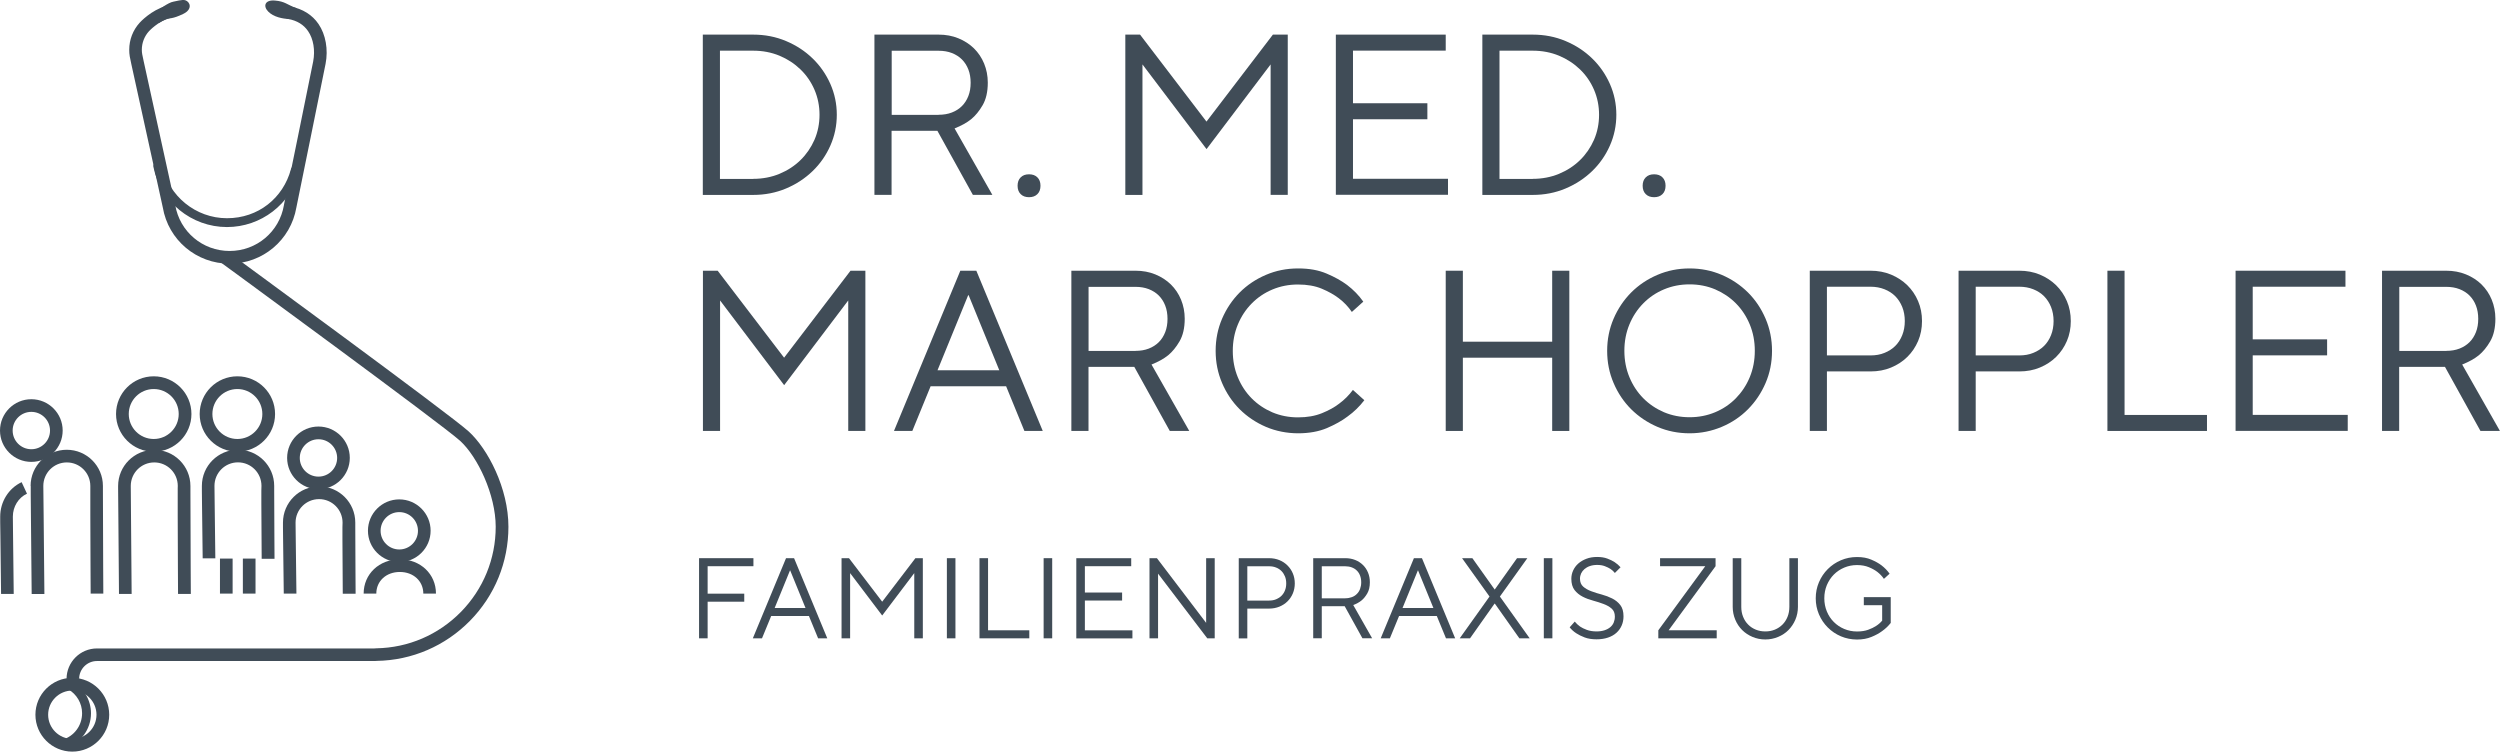 <?xml version="1.0" encoding="UTF-8"?> <svg xmlns="http://www.w3.org/2000/svg" id="Ebene_2" viewBox="0 0 373.36 112.25"><g id="Ebene_1-2"><path d="M104.96,5.17h7.52c1.76,0,3.39.32,4.91.96,1.52.64,2.84,1.5,3.97,2.6,1.13,1.09,2.01,2.37,2.65,3.81.64,1.45.96,2.98.96,4.6s-.32,3.15-.96,4.6c-.64,1.45-1.52,2.72-2.65,3.81-1.13,1.09-2.45,1.96-3.97,2.6-1.52.64-3.15.96-4.91.96h-7.52V5.17ZM112.48,26.71c1.41,0,2.72-.25,3.93-.75,1.21-.5,2.26-1.19,3.14-2.05s1.58-1.88,2.09-3.04c.5-1.16.75-2.41.75-3.73s-.25-2.56-.75-3.73c-.5-1.16-1.2-2.18-2.09-3.04s-1.94-1.55-3.14-2.05c-1.21-.5-2.52-.75-3.93-.75h-4.96v19.15h4.96Z" fill="#404c57" stroke-width="0"></path><path d="M130.6,5.17h9.57c1.07,0,2.06.18,2.96.55.9.37,1.67.87,2.32,1.5.65.64,1.16,1.4,1.52,2.27.36.88.55,1.83.55,2.85,0,1.37-.26,2.49-.77,3.37-.51.88-1.08,1.57-1.71,2.09-.63.51-1.45.97-2.48,1.38l5.64,9.92h-2.91l-5.3-9.57h-6.84v9.57h-2.56V5.17ZM140.18,17.14c.73,0,1.39-.11,1.98-.34.59-.23,1.09-.55,1.5-.96s.73-.91.96-1.5.34-1.25.34-1.98-.11-1.39-.34-1.98-.55-1.09-.96-1.5-.91-.73-1.5-.96c-.59-.23-1.25-.34-1.98-.34h-7.01v9.57h7.01Z" fill="#404c57" stroke-width="0"></path><path d="M151.97,27.74c0-.52.15-.94.46-1.25s.72-.46,1.25-.46.94.15,1.25.46c.31.31.46.72.46,1.25s-.15.94-.46,1.25c-.31.31-.72.46-1.25.46s-.94-.15-1.25-.46-.46-.72-.46-1.25Z" fill="#404c57" stroke-width="0"></path><path d="M168.04,5.17h2.22l9.92,12.99,9.92-12.99h2.22v23.93h-2.56V9.62l-9.57,12.65-9.57-12.65v19.49h-2.56V5.17Z" fill="#404c57" stroke-width="0"></path><path d="M199.5,5.17h16.41v2.39h-13.85v7.86h11.11v2.39h-11.11v8.89h14.19v2.39h-16.75V5.17Z" fill="#404c57" stroke-width="0"></path><path d="M221.38,5.17h7.52c1.76,0,3.39.32,4.91.96,1.52.64,2.84,1.5,3.97,2.6,1.13,1.09,2.01,2.37,2.65,3.81.64,1.45.96,2.98.96,4.6s-.32,3.15-.96,4.6c-.64,1.45-1.52,2.72-2.65,3.81-1.13,1.09-2.45,1.96-3.97,2.6-1.52.64-3.15.96-4.91.96h-7.52V5.17ZM228.9,26.71c1.41,0,2.72-.25,3.93-.75,1.21-.5,2.26-1.19,3.14-2.05s1.58-1.88,2.09-3.04c.5-1.16.75-2.41.75-3.73s-.25-2.56-.75-3.73c-.5-1.16-1.2-2.18-2.09-3.04s-1.94-1.55-3.14-2.05c-1.21-.5-2.52-.75-3.93-.75h-4.96v19.15h4.96Z" fill="#404c57" stroke-width="0"></path><path d="M245.32,27.74c0-.52.15-.94.46-1.25s.72-.46,1.25-.46.94.15,1.25.46c.31.31.46.72.46,1.25s-.15.94-.46,1.25c-.31.31-.72.46-1.25.46s-.94-.15-1.25-.46-.46-.72-.46-1.25Z" fill="#404c57" stroke-width="0"></path><path d="M104.96,40.43h2.22l9.92,12.99,9.92-12.99h2.22v23.93h-2.56v-19.49l-9.57,12.65-9.57-12.65v19.49h-2.56v-23.93Z" fill="#404c57" stroke-width="0"></path><path d="M133.51,64.36l9.91-23.93h2.39l9.92,23.93h-2.74l-2.73-6.67h-11.28l-2.73,6.67h-2.73ZM140.01,55.3h9.23l-4.58-11.21h-.07l-4.58,11.21Z" fill="#404c57" stroke-width="0"></path><path d="M160.01,40.43h9.57c1.07,0,2.06.18,2.96.55.9.37,1.67.87,2.32,1.5.65.64,1.16,1.4,1.52,2.27.36.88.55,1.83.55,2.85,0,1.37-.26,2.49-.77,3.37-.51.88-1.08,1.57-1.71,2.09-.63.51-1.45.97-2.48,1.38l5.64,9.92h-2.91l-5.3-9.57h-6.84v9.57h-2.56v-23.93ZM169.58,52.4c.73,0,1.39-.11,1.98-.34.59-.23,1.09-.55,1.5-.96s.73-.91.96-1.5.34-1.25.34-1.98-.11-1.39-.34-1.98-.55-1.09-.96-1.5-.91-.73-1.5-.96c-.59-.23-1.25-.34-1.98-.34h-7.01v9.57h7.01Z" fill="#404c57" stroke-width="0"></path><path d="M203.77,59.75c-.71.93-1.55,1.76-2.53,2.46-.84.64-1.88,1.21-3.09,1.73-1.22.51-2.65.77-4.29.77s-3.31-.32-4.8-.96-2.8-1.52-3.92-2.63c-1.12-1.12-1.99-2.42-2.63-3.92s-.96-3.09-.96-4.8.32-3.31.96-4.8c.64-1.49,1.52-2.8,2.63-3.92,1.12-1.12,2.42-1.99,3.92-2.63,1.49-.64,3.09-.96,4.8-.96s3.07.26,4.27.77c1.21.51,2.22,1.08,3.04,1.69.96.73,1.77,1.56,2.43,2.5l-1.71,1.54c-.52-.77-1.17-1.46-1.95-2.05-.68-.52-1.53-1-2.53-1.42-1-.42-2.19-.63-3.56-.63s-2.64.25-3.83.75c-1.19.5-2.22,1.2-3.09,2.09-.88.89-1.57,1.94-2.07,3.15-.5,1.21-.75,2.52-.75,3.93s.25,2.72.75,3.93c.5,1.21,1.19,2.26,2.07,3.15.88.89,1.91,1.58,3.09,2.09,1.19.5,2.46.75,3.83.75s2.56-.21,3.59-.63c1.03-.42,1.88-.89,2.56-1.42.8-.59,1.48-1.28,2.05-2.05l1.71,1.54Z" fill="#404c57" stroke-width="0"></path><path d="M215.91,40.43h2.56v10.6h13.34v-10.6h2.56v23.93h-2.56v-10.94h-13.34v10.94h-2.56v-23.93Z" fill="#404c57" stroke-width="0"></path><path d="M252.33,64.71c-1.71,0-3.31-.32-4.8-.96s-2.8-1.52-3.92-2.63c-1.12-1.12-1.99-2.42-2.63-3.92-.64-1.49-.96-3.09-.96-4.8s.32-3.31.96-4.8c.64-1.49,1.52-2.8,2.63-3.92,1.12-1.12,2.42-1.99,3.92-2.63,1.49-.64,3.09-.96,4.8-.96s3.31.32,4.8.96c1.49.64,2.8,1.52,3.92,2.63,1.12,1.12,1.99,2.42,2.63,3.92.64,1.49.96,3.09.96,4.8s-.32,3.31-.96,4.8-1.52,2.8-2.63,3.92-2.42,2-3.92,2.63-3.09.96-4.8.96ZM252.33,62.31c1.37,0,2.64-.25,3.83-.75,1.19-.5,2.22-1.2,3.09-2.09s1.57-1.94,2.07-3.15c.5-1.21.75-2.52.75-3.93s-.25-2.72-.75-3.93c-.5-1.21-1.19-2.26-2.07-3.15s-1.91-1.58-3.09-2.09c-1.19-.5-2.46-.75-3.83-.75s-2.64.25-3.83.75c-1.19.5-2.22,1.2-3.09,2.09-.88.89-1.57,1.94-2.07,3.15-.5,1.21-.75,2.52-.75,3.93s.25,2.72.75,3.93c.5,1.21,1.19,2.26,2.07,3.15.88.89,1.91,1.58,3.09,2.09,1.19.5,2.46.75,3.83.75Z" fill="#404c57" stroke-width="0"></path><path d="M270.28,40.43h9.06c1.12,0,2.14.19,3.08.58.93.39,1.74.92,2.43,1.59.68.67,1.22,1.46,1.61,2.38.39.91.58,1.9.58,2.97s-.19,2.06-.58,2.97c-.39.91-.92,1.7-1.61,2.38-.68.67-1.49,1.2-2.43,1.59-.93.39-1.96.58-3.08.58h-6.5v8.89h-2.56v-23.93ZM279.34,53.08c.77,0,1.48-.12,2.1-.38.63-.25,1.16-.6,1.61-1.04.44-.44.79-.98,1.04-1.61.25-.63.38-1.33.38-2.1s-.13-1.48-.38-2.1-.6-1.16-1.04-1.61c-.44-.44-.98-.79-1.61-1.04-.63-.25-1.33-.38-2.1-.38h-6.5v10.26h6.5Z" fill="#404c57" stroke-width="0"></path><path d="M292.5,40.43h9.06c1.12,0,2.14.19,3.08.58.93.39,1.74.92,2.43,1.59.68.67,1.22,1.46,1.61,2.38.39.91.58,1.9.58,2.97s-.19,2.06-.58,2.97c-.39.91-.92,1.7-1.61,2.38-.68.67-1.49,1.2-2.43,1.59-.93.39-1.96.58-3.08.58h-6.5v8.89h-2.56v-23.93ZM301.56,53.08c.78,0,1.48-.12,2.1-.38.63-.25,1.16-.6,1.61-1.04.44-.44.79-.98,1.04-1.61.25-.63.38-1.33.38-2.1s-.13-1.48-.38-2.1c-.25-.63-.6-1.16-1.04-1.61-.44-.44-.98-.79-1.61-1.04-.63-.25-1.33-.38-2.1-.38h-6.5v10.26h6.5Z" fill="#404c57" stroke-width="0"></path><path d="M314.73,40.43h2.56v21.54h12.31v2.39h-14.87v-23.93Z" fill="#404c57" stroke-width="0"></path><path d="M333.87,40.43h16.41v2.39h-13.85v7.86h11.11v2.39h-11.11v8.89h14.19v2.39h-16.75v-23.93Z" fill="#404c57" stroke-width="0"></path><path d="M355.75,40.43h9.57c1.07,0,2.06.18,2.96.55.9.37,1.68.87,2.32,1.5.65.64,1.16,1.4,1.52,2.27.36.88.55,1.83.55,2.85,0,1.37-.26,2.49-.77,3.37-.51.88-1.08,1.57-1.71,2.09-.63.51-1.45.97-2.48,1.38l5.64,9.92h-2.91l-5.3-9.57h-6.84v9.57h-2.56v-23.93ZM365.33,52.4c.73,0,1.39-.11,1.98-.34.59-.23,1.09-.55,1.5-.96s.73-.91.96-1.5c.23-.59.34-1.25.34-1.98s-.11-1.39-.34-1.98c-.23-.59-.55-1.09-.96-1.5s-.91-.73-1.5-.96c-.59-.23-1.25-.34-1.98-.34h-7.01v9.57h7.01Z" fill="#404c57" stroke-width="0"></path><path d="M104.4,83.36h8.12v1.2h-6.84v4.1h5.47v1.2h-5.47v5.47h-1.28v-11.97Z" fill="#404c57" stroke-width="0"></path><path d="M112.43,95.33l4.96-11.97h1.2l4.96,11.97h-1.37l-1.37-3.33h-5.64l-1.37,3.33h-1.37ZM115.68,90.8h4.62l-2.29-5.61h-.03l-2.29,5.61Z" fill="#404c57" stroke-width="0"></path><path d="M125.68,83.36h1.11l4.96,6.5,4.96-6.5h1.11v11.97h-1.28v-9.74l-4.79,6.33-4.79-6.33v9.74h-1.28v-11.97Z" fill="#404c57" stroke-width="0"></path><path d="M141.41,83.36h1.28v11.97h-1.28v-11.97Z" fill="#404c57" stroke-width="0"></path><path d="M146.28,83.36h1.28v10.77h6.16v1.2h-7.44v-11.97Z" fill="#404c57" stroke-width="0"></path><path d="M155.86,83.36h1.28v11.97h-1.28v-11.97Z" fill="#404c57" stroke-width="0"></path><path d="M160.73,83.36h8.21v1.2h-6.92v3.93h5.56v1.2h-5.56v4.45h7.1v1.2h-8.38v-11.97Z" fill="#404c57" stroke-width="0"></path><path d="M171.67,83.36h1.11l7.35,9.66v-9.66h1.28v11.97h-1.11l-7.35-9.66v9.66h-1.28v-11.97Z" fill="#404c57" stroke-width="0"></path><path d="M185,83.36h4.53c.56,0,1.07.1,1.54.29.47.19.87.46,1.21.8.34.34.61.73.8,1.19.19.45.29.95.29,1.49s-.1,1.03-.29,1.49c-.19.46-.46.85-.8,1.19-.34.34-.75.6-1.21.79-.47.19-.98.29-1.54.29h-3.25v4.45h-1.28v-11.97ZM189.53,89.69c.39,0,.74-.06,1.05-.19.31-.13.58-.3.8-.52.22-.22.4-.49.52-.8.13-.31.19-.66.19-1.05s-.06-.74-.19-1.05c-.13-.31-.3-.58-.52-.8-.22-.22-.49-.4-.8-.52-.31-.13-.66-.19-1.05-.19h-3.25v5.13h3.25Z" fill="#404c57" stroke-width="0"></path><path d="M196.12,83.36h4.79c.54,0,1.03.09,1.48.27.45.18.84.43,1.16.75.33.32.58.7.76,1.14.18.44.27.92.27,1.43,0,.68-.13,1.24-.39,1.68-.26.44-.54.79-.85,1.04-.31.26-.73.49-1.24.69l2.82,4.96h-1.45l-2.65-4.79h-3.42v4.79h-1.28v-11.97ZM200.9,89.35c.37,0,.69-.06.99-.17s.55-.27.75-.48c.21-.2.37-.45.48-.75.11-.3.17-.63.17-.99s-.06-.7-.17-.99-.27-.55-.48-.75c-.2-.21-.46-.37-.75-.48s-.63-.17-.99-.17h-3.5v4.79h3.5Z" fill="#404c57" stroke-width="0"></path><path d="M206.2,95.33l4.96-11.97h1.2l4.96,11.97h-1.37l-1.37-3.33h-5.64l-1.37,3.33h-1.37ZM209.45,90.8h4.62l-2.29-5.61h-.03l-2.29,5.61Z" fill="#404c57" stroke-width="0"></path><path d="M223.2,90.15l-3.66,5.18h-1.54l4.45-6.24-4.1-5.73h1.54l3.32,4.67h.03l3.32-4.67h1.54l-4.1,5.73,4.45,6.24h-1.54l-3.66-5.18h-.03Z" fill="#404c57" stroke-width="0"></path><path d="M230.56,83.36h1.28v11.97h-1.28v-11.97Z" fill="#404c57" stroke-width="0"></path><path d="M235.18,92.83c.22.27.48.52.79.74.27.18.61.35,1.02.5s.89.23,1.45.23c.44,0,.84-.06,1.18-.17.34-.11.63-.27.86-.46s.41-.43.52-.7.17-.57.17-.89c0-.51-.16-.91-.48-1.19-.32-.28-.72-.51-1.21-.69-.48-.18-1.01-.35-1.56-.5-.56-.15-1.08-.34-1.56-.59-.49-.25-.89-.58-1.21-.99-.32-.42-.48-.98-.48-1.68,0-.43.09-.85.27-1.24.18-.39.43-.74.77-1.04s.74-.53,1.21-.71c.47-.18,1-.27,1.6-.27s1.09.08,1.52.24c.43.16.8.34,1.09.53.34.23.64.48.89.77l-.85.85c-.18-.23-.4-.43-.65-.6-.23-.15-.51-.28-.84-.41-.33-.13-.72-.19-1.16-.19-.41,0-.77.06-1.09.17s-.59.27-.8.45c-.22.19-.38.4-.5.65-.11.25-.17.5-.17.78,0,.51.16.91.48,1.19.32.28.72.51,1.21.69.48.18,1.01.35,1.56.49.56.15,1.08.35,1.56.59s.89.57,1.21.98.48.97.48,1.69c0,.49-.09.94-.27,1.36-.18.42-.44.78-.78,1.09-.34.31-.76.55-1.26.72-.5.17-1.07.26-1.71.26-.68,0-1.28-.09-1.78-.28-.5-.19-.92-.4-1.25-.62-.4-.26-.73-.56-.99-.89l.77-.87Z" fill="#404c57" stroke-width="0"></path><path d="M247.66,94.13l7.01-9.57h-6.75v-1.2h8.29v1.2l-7.01,9.57h7.18v1.2h-8.72v-1.2Z" fill="#404c57" stroke-width="0"></path><path d="M258.77,83.36h1.28v7.27c0,.54.09,1.03.27,1.48.18.45.43.84.75,1.16.32.33.7.58,1.14.76.44.18.91.27,1.43.27s.99-.09,1.43-.27c.44-.18.82-.44,1.14-.76.32-.32.57-.71.75-1.16.18-.45.27-.94.27-1.48v-7.27h1.28v7.27c0,.68-.13,1.32-.38,1.91s-.6,1.11-1.03,1.55-.95.78-1.55,1.03-1.23.38-1.91.38-1.32-.13-1.91-.38-1.11-.59-1.55-1.03-.78-.95-1.03-1.55-.38-1.23-.38-1.91v-7.27Z" fill="#404c57" stroke-width="0"></path><path d="M278.35,89.18h4.02v3.85c-.37.47-.8.88-1.3,1.23-.43.32-.96.61-1.58.86-.62.26-1.34.39-2.16.39s-1.65-.16-2.4-.48c-.75-.32-1.4-.76-1.96-1.32-.56-.56-1-1.21-1.32-1.96-.32-.75-.48-1.55-.48-2.4s.16-1.65.48-2.4c.32-.75.76-1.4,1.32-1.96.56-.56,1.21-1,1.96-1.32.75-.32,1.55-.48,2.4-.48s1.53.13,2.14.39,1.11.54,1.52.85c.48.37.88.78,1.21,1.25l-.85.77c-.26-.39-.59-.73-.97-1.03-.34-.26-.76-.5-1.27-.71s-1.09-.32-1.78-.32-1.32.13-1.91.38-1.11.6-1.55,1.04c-.44.44-.78.97-1.04,1.57-.25.61-.38,1.26-.38,1.97s.13,1.36.38,1.97.6,1.13,1.04,1.57c.44.44.95.79,1.55,1.04s1.23.38,1.91.38,1.21-.09,1.68-.26.85-.36,1.16-.56c.36-.23.67-.5.92-.8v-2.31h-2.74v-1.2Z" fill="#404c57" stroke-width="0"></path><path d="M47.56,73.06c-2.58,0-4.68-2.1-4.68-4.68s2.1-4.68,4.68-4.68,4.68,2.1,4.68,4.68-2.1,4.68-4.68,4.68ZM47.56,65.6c-1.54,0-2.79,1.25-2.79,2.79s1.25,2.79,2.79,2.79,2.79-1.25,2.79-2.79-1.25-2.79-2.79-2.79Z" fill="#404c57" stroke-width="0"></path><path d="M53.08,88.67h-1.89c0-.36,0-1.67-.02-3.26-.01-1.57-.02-3.41-.03-4.85,0-.72,0-1.35,0-1.8,0-.28,0-.51.02-.71h0c0-1.94-1.57-3.51-3.51-3.51s-3.51,1.57-3.51,3.51h0c0,.13.01,1.17.03,2.57.04,2.99.1,7.51.1,8.03h-1.89c0-.51-.06-5.02-.1-8.01l-.02-1.85c0-.33,0-.57,0-.75h0c0-2.98,2.42-5.4,5.4-5.4s5.4,2.42,5.4,5.4v.68c0,1.33.02,4.45.03,6.67.01,1.59.02,2.91.02,3.27Z" fill="#404c57" stroke-width="0"></path><path d="M59.63,83.94c-2.58,0-4.68-2.1-4.68-4.68s2.1-4.68,4.68-4.68,4.68,2.1,4.68,4.68-2.1,4.68-4.68,4.68ZM59.63,76.48c-1.54,0-2.79,1.25-2.79,2.79s1.25,2.79,2.79,2.79,2.79-1.25,2.79-2.79-1.25-2.79-2.79-2.79Z" fill="#404c57" stroke-width="0"></path><path d="M65.11,88.65h-1.89c0-1.87-1.48-3.23-3.51-3.23s-3.51,1.36-3.51,3.23h-1.89c0-2.92,2.32-5.12,5.4-5.12s5.4,2.2,5.4,5.12Z" fill="#404c57" stroke-width="0"></path><path d="M35.45,67.46c-3.1,0-5.63-2.52-5.63-5.63s2.52-5.63,5.63-5.63,5.63,2.52,5.63,5.63-2.52,5.63-5.63,5.63ZM35.45,58.1c-2.06,0-3.73,1.67-3.73,3.73s1.67,3.73,3.73,3.73,3.73-1.67,3.73-3.73-1.67-3.73-3.73-3.73Z" fill="#404c57" stroke-width="0"></path><path d="M40.97,83.45h-1.89c0-.35,0-1.68-.02-3.29-.01-1.61-.02-3.51-.03-5,0-.75,0-1.4,0-1.86,0-.29,0-.54.02-.74h0c0-1.94-1.57-3.51-3.51-3.51s-3.51,1.57-3.51,3.51h0c0,.13.02,1.3.03,2.66.04,3.04.1,7.64.1,8.16h-1.89c0-.51-.06-5.1-.1-8.14l-.02-1.91c0-.35,0-.59,0-.77h0c0-2.98,2.42-5.4,5.4-5.4s5.4,2.42,5.4,5.4v.68c0,1.36.02,4.61.03,6.91.01,1.62.02,2.95.02,3.3Z" fill="#404c57" stroke-width="0"></path><path d="M2.05,88.7H.16c0-.53-.06-5.43-.1-8.66l-.03-2.06c0-.38,0-.64,0-.83h0c0-2.22,1.26-4.23,3.2-5.14l.8,1.72c-1.28.59-2.11,1.94-2.11,3.42h0c0,.14.02,1.41.03,2.88.04,3.24.1,8.14.1,8.69Z" fill="#404c57" stroke-width="0"></path><path d="M22.96,67.46c-3.1,0-5.63-2.52-5.63-5.63s2.52-5.63,5.63-5.63,5.63,2.52,5.63,5.63-2.52,5.63-5.63,5.63ZM22.96,58.1c-2.06,0-3.73,1.67-3.73,3.73s1.67,3.73,3.73,3.73,3.73-1.67,3.73-3.73-1.67-3.73-3.73-3.73Z" fill="#404c57" stroke-width="0"></path><path d="M28.48,88.7h-1.89c0-.31,0-1.8-.02-3.77-.01-2.39-.02-5.48-.03-7.97,0-1.25,0-2.34,0-3.13,0-.39,0-.71,0-.93,0-.11,0-.22.01-.33h0c0-1.94-1.57-3.51-3.51-3.51s-3.51,1.57-3.51,3.51v.02c0,.21.02,2.46.04,5.07.04,4.7.09,10.55.09,11.04h-1.89c0-.47-.05-6.57-.09-11.02l-.04-4.69c0-.16,0-.29,0-.41h0c0-2.98,2.42-5.4,5.4-5.4s5.4,2.42,5.4,5.4v.68c0,1.99.02,8.14.04,11.68,0,1.97.02,3.47.02,3.77Z" fill="#404c57" stroke-width="0"></path><path d="M6.62,88.71h-1.89c0-.49-.07-6.86-.11-11.51l-.03-3.29c0-.67-.01-1.08,0-1.34h-.02c0-2.98,2.42-5.4,5.4-5.4s5.4,2.42,5.4,5.4v.68c0,1.98.02,8.1.04,11.63,0,1.96.02,3.46.02,3.77h-1.89c0-.31,0-1.8-.02-3.76-.01-2.38-.02-5.46-.03-7.94,0-1.24,0-2.33,0-3.12,0-.39,0-.71,0-.93,0-.11,0-.22,0-.33h0c0-1.94-1.57-3.51-3.51-3.51s-3.51,1.57-3.51,3.51h0c0,.18.02,2.24.05,4.61.05,4.66.11,11.03.11,11.53Z" fill="#404c57" stroke-width="0"></path><path d="M4.68,68.98c-2.58,0-4.68-2.1-4.68-4.68s2.1-4.68,4.68-4.68,4.68,2.1,4.68,4.68-2.1,4.68-4.68,4.68ZM4.68,61.51c-1.54,0-2.79,1.25-2.79,2.79s1.25,2.79,2.79,2.79,2.79-1.25,2.79-2.79-1.25-2.79-2.79-2.79Z" fill="#404c57" stroke-width="0"></path><rect x="32.85" y="83.42" width="1.89" height="5.23" fill="#404c57" stroke-width="0"></rect><rect x="36.27" y="83.42" width="1.89" height="5.23" fill="#404c57" stroke-width="0"></rect><path d="M10.8,112.25c-3.04,0-5.51-2.47-5.51-5.51s2.47-5.51,5.51-5.51,5.51,2.47,5.51,5.51-2.47,5.51-5.51,5.51ZM10.8,103.13c-1.99,0-3.61,1.62-3.61,3.61s1.62,3.61,3.61,3.61,3.61-1.62,3.61-3.61-1.62-3.61-3.61-3.61Z" fill="#404c57" stroke-width="0"></path><path d="M9.76,111.72l-.39-1.26c1.73-.54,2.89-2.12,2.89-3.94,0-1.48-.8-2.85-2.08-3.58l.66-1.15c1.69.97,2.75,2.78,2.75,4.73,0,2.4-1.54,4.49-3.83,5.2Z" fill="#404c57" stroke-width="0"></path><path d="M11.83,101.39h-1.89c0-2.51,2.04-4.55,4.55-4.55h41.42l.29-.02c4.78-.08,9.26-2.01,12.62-5.42,3.36-3.42,5.21-7.94,5.21-12.73s-2.7-10.45-5.31-12.83c-2.73-2.48-35.41-26.4-35.74-26.64l1.12-1.53c1.35.99,33.1,24.22,35.9,26.77,2.87,2.62,5.93,8.5,5.93,14.23,0,5.29-2.04,10.28-5.75,14.05-3.7,3.76-8.64,5.89-13.91,5.98l-.31.02H14.48c-1.46,0-2.66,1.19-2.66,2.66Z" fill="#404c57" stroke-width="0"></path><path d="M34.29,39.38c-4.95,0-9.15-3.53-9.98-8.41l-4.7-21.41-.23-1.12c-.06-.33-.08-.67-.08-1.01,0-1.5.55-2.93,1.56-4.04.07-.08,1.72-1.88,3.95-2.5.5-.14,1.02.15,1.16.66.14.5-.15,1.02-.66,1.16-1.69.47-3.04,1.93-3.06,1.95-.69.76-1.07,1.75-1.07,2.77,0,.23.02.46.06.68l.22,1.05,4.71,21.47c.67,3.97,4.08,6.85,8.12,6.85s7.43-2.87,8.11-6.83v-.03c.05-.2,4.03-19.69,4.37-21.44.32-1.67.04-3.36-.76-4.53-.65-.96-1.64-1.57-2.94-1.81-.51-.1-.85-.59-.76-1.1.1-.51.59-.85,1.1-.76,1.79.34,3.23,1.24,4.16,2.61,1.07,1.57,1.47,3.8,1.05,5.95-.34,1.75-4.16,20.46-4.36,21.45-.84,4.86-5.03,8.39-9.97,8.39Z" fill="#404c57" stroke-width="0"></path><path d="M33.9,33.91c-5.3,0-9.92-3.76-10.98-8.95-.07-.36.16-.71.52-.78.36-.07.71.16.78.52.94,4.57,5.01,7.89,9.68,7.89s8.39-3.01,9.55-7.32c.09-.35.46-.56.81-.47.35.09.56.46.47.81-1.31,4.89-5.76,8.3-10.83,8.3Z" fill="#404c57" stroke-width="0"></path><path d="M23.65,1.5s1.48-1.13,2.24-1.25c.33-.05,1.31-.35,1.76-.22.74.22,1.18,1.34-.29,2.05-1.65.8-2.01.58-2.55.8-.54.22-.58.22-1.07.54" fill="#404c57" stroke-width="0"></path><path d="M44.31,1.24c-1.52-.58-1.74-1.03-3.26-1.16-1.52-.13-1.79.86-.98,1.66.8.8,2.1,1.06,3.18,1.11" fill="#404c57" stroke-width="0"></path></g></svg> 